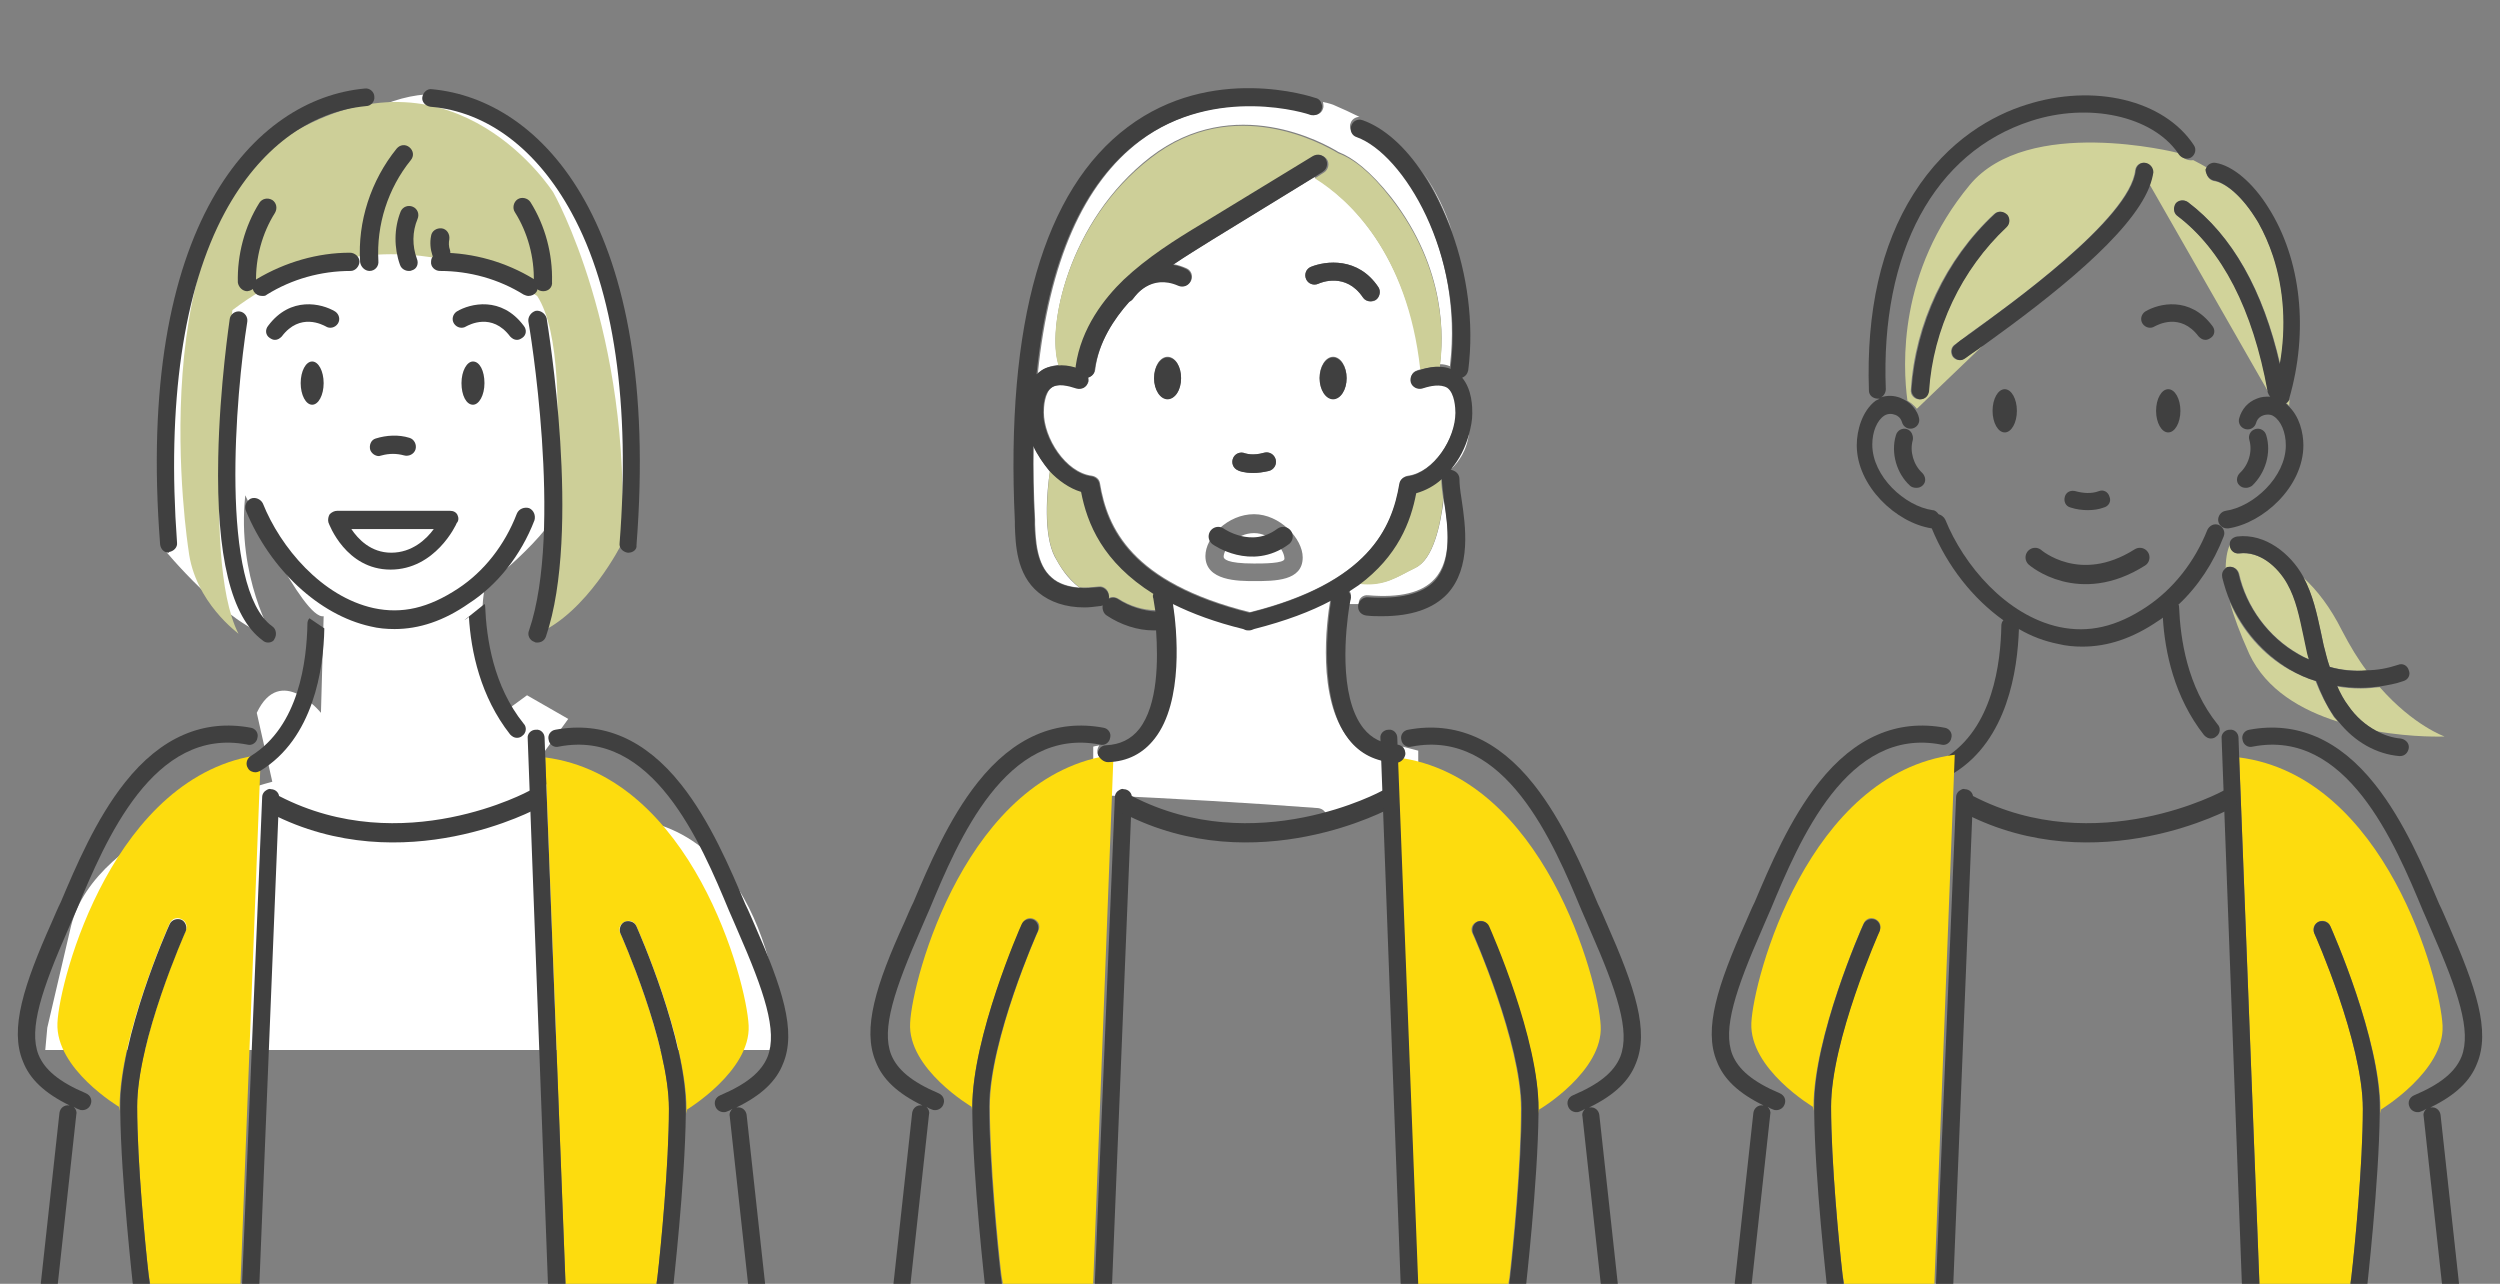 <?xml version="1.0" encoding="utf-8"?>
<!-- Generator: Adobe Illustrator 28.2.0, SVG Export Plug-In . SVG Version: 6.00 Build 0)  -->
<svg version="1.1" id="レイヤー_1" xmlns="http://www.w3.org/2000/svg" xmlns:xlink="http://www.w3.org/1999/xlink" x="0px"
	 y="0px" viewBox="0 0 370 190" style="enable-background:new 0 0 370 190;" xml:space="preserve">
<rect x="0" y="0" width="370" height="190" fill="#808080" stroke="none"/>
<style type="text/css">
	.st0{clip-path:url(#SVGID_00000151542078021036505470000013537317275725319099_);}
	.st1{fill:#FFFFFF;}
	.st2{fill:#CDCF98;}
	.st3{fill:#FFFFCC;}
	.st4{fill:#404040;}
	.st5{fill:none;}
	.st6{fill:#FDDC0E;}
	.st7{fill:#D1D39A;}
	.st8{fill:none;stroke:#FFFFCC;stroke-width:0;stroke-linecap:round;stroke-linejoin:round;}
	.st9{fill:none;stroke:#404040;stroke-width:2.849;stroke-linecap:round;stroke-miterlimit:10;}
</style>
<g>
	<defs>
		<rect id="SVGID_1_" width="370" height="190"/>
	</defs>
	<clipPath id="SVGID_00000015318231426147242400000006180081251881429933_">
		<use xlink:href="#SVGID_1_"  style="overflow:visible;"/>
	</clipPath>
	<g style="clip-path:url(#SVGID_00000015318231426147242400000006180081251881429933_);">
		<path class="st1" d="M6.7,155.4h109.1c0,0-0.2-29.1-19.9-33.8s-16.6-8.6-16.6-8.6l4.8-6.6l-6.1-3.5l-4.1,3c0,0-3.7-12.2-2.1-19.1
			c0,0,11.8-9.1,11.7-14.1l8.8,8.1c0,0,1.9-35-5.6-48.5c-7.1-12.8-16.4-22.1-29.7-16.9c-13.2,5.2-30.8,12.6-32.1,37.1
			c-1.3,24.5-0.7,28.7-0.7,28.7s9.4,11.5,16.2,13.1c0,0-5.4-8.9-4.1-21c0,0,8.6,18.5,11.6,17.9l-0.4,14.3c0,0-6-7.4-9.5,0l2.3,10.2
			c0,0-26.2,6.6-29.8,21.4C7,152.1,7,152.1,7,152.1L6.7,155.4z"/>
		<g>
			<path class="st2" d="M27.9,81.4c0,0-7.7-48.8,16-62.1C67.7,6,81.9,28.5,81.9,28.5S93.6,49.1,92,80.5c0,0-5.1,10.2-12.5,13.3
				c0,0,6.8-39.6,0-50c0,0-22.3-15.2-45.1,2.1c0,0-5,36.4,0.9,47.9C35.4,93.8,28.8,89.2,27.9,81.4z"/>
		</g>
		<g>
			<path class="st3" d="M72,88.2L72,88.2C72,88.2,72,88.2,72,88.2z"/>
		</g>
		<g>
			<path class="st4" d="M58.4,93.1c-1.2,0-2.4-0.1-3.6-0.4c-7.6-1.7-14.8-8.4-18.4-17.1c-0.3-0.7,0.1-1.5,0.7-1.8
				c0.7-0.3,1.5,0.1,1.8,0.7c2.6,6.5,8.7,13.8,16.4,15.5c4.2,0.9,8.1,0,12.5-2.9c3.8-2.5,6.9-6.4,8.7-11.1c0.3-0.7,1.1-1,1.8-0.8
				c0.7,0.3,1,1.1,0.8,1.8c-2,5.2-5.5,9.6-9.7,12.3C65.7,91.9,62,93.1,58.4,93.1z"/>
		</g>
		<g>
			<ellipse class="st4" cx="46.2" cy="56.7" rx="1.7" ry="3.2"/>
		</g>
		<g>
			<path class="st4" d="M71.7,56.7c0,1.8-0.8,3.2-1.7,3.2c-1,0-1.7-1.4-1.7-3.2c0-1.8,0.8-3.2,1.7-3.2C71,53.5,71.7,54.9,71.7,56.7z
				"/>
		</g>
		<g>
			<path class="st4" d="M54.7,40.1c-0.7,0-1.3-0.6-1.4-1.3c-0.4-6,1.6-12.1,5.4-16.8c0.5-0.6,1.3-0.7,1.9-0.2
				c0.6,0.5,0.7,1.3,0.2,1.9c-3.4,4.2-5.1,9.6-4.8,14.9C56.1,39.4,55.5,40.1,54.7,40.1C54.7,40.1,54.7,40.1,54.7,40.1z"/>
		</g>
		<g>
			<path class="st4" d="M38.8,43.8c-0.5,0-0.9-0.2-1.2-0.6c-0.4-0.6-0.2-1.5,0.4-1.9c4.2-2.5,9-3.9,13.8-3.9c0,0,0,0,0,0
				c0.7,0,1.4,0.6,1.4,1.3c0,0.7-0.6,1.4-1.3,1.4c-4.4,0-8.7,1.2-12.4,3.5C39.3,43.8,39.1,43.8,38.8,43.8z"/>
		</g>
		<g>
			<path class="st4" d="M36.6,43.1c-0.7,0-1.3-0.6-1.4-1.3c-0.1-4.1,1-8.3,3.2-11.8c0.4-0.6,1.2-0.8,1.9-0.4
				c0.6,0.4,0.8,1.2,0.4,1.9c-1.9,3-2.9,6.7-2.8,10.3C38,42.4,37.4,43,36.6,43.1C36.6,43.1,36.6,43.1,36.6,43.1z"/>
		</g>
		<g>
			<path class="st4" d="M78.2,43.8c-0.2,0-0.5-0.1-0.7-0.2c-3.7-2.3-8-3.5-12.4-3.5c-0.7,0-1.4-0.6-1.3-1.4c0-0.7,0.6-1.3,1.4-1.3
				c0,0,0,0,0,0c4.9,0,9.7,1.4,13.8,3.9c0.6,0.4,0.8,1.2,0.4,1.9C79.1,43.6,78.7,43.8,78.2,43.8z"/>
		</g>
		<g>
			<path class="st4" d="M80.4,43.1C80.4,43.1,80.4,43.1,80.4,43.1c-0.8,0-1.4-0.6-1.4-1.4c0.1-3.6-0.9-7.3-2.8-10.3
				c-0.4-0.6-0.2-1.5,0.4-1.9c0.6-0.4,1.5-0.2,1.9,0.4c2.2,3.5,3.3,7.7,3.2,11.8C81.8,42.5,81.2,43.1,80.4,43.1z"/>
		</g>
		<g>
			<path class="st4" d="M60.5,40.1c-0.5,0-1.1-0.3-1.3-0.9c-0.9-2.5-0.9-5.4,0.1-7.9c0.3-0.7,1.1-1,1.8-0.7c0.7,0.3,1,1.1,0.7,1.8
				c-0.8,1.9-0.8,4-0.1,5.9C62,39,61.7,39.8,61,40C60.8,40.1,60.7,40.1,60.5,40.1z"/>
		</g>
		<g>
			<path class="st4" d="M65.3,38.7c-0.6,0-1.1-0.4-1.3-0.9c-0.3-0.9-0.4-1.9-0.2-2.9c0.1-0.7,0.8-1.2,1.6-1.1
				c0.7,0.1,1.2,0.8,1.1,1.6c-0.1,0.5-0.1,1.1,0.1,1.6c0.2,0.7-0.2,1.5-0.9,1.7C65.6,38.7,65.4,38.7,65.3,38.7z"/>
		</g>
		<g>
			<path class="st4" d="M56.1,67.5c-0.6,0-1.1-0.4-1.3-0.9c-0.2-0.7,0.1-1.5,0.8-1.7c1.6-0.5,3.4-0.6,5-0.1c0.7,0.2,1.1,1,0.9,1.7
				c-0.2,0.7-1,1.1-1.7,0.9c-1.1-0.3-2.2-0.3-3.3,0C56.4,67.4,56.2,67.5,56.1,67.5z"/>
		</g>
		<g>
			<path class="st4" d="M39.7,95.1c-0.3,0-0.6-0.1-0.8-0.3c-4.7-3.4-6.9-12.5-6.6-27.1C32.5,57.1,34,47.3,34,47.2
				c0.1-0.7,0.8-1.2,1.5-1.1c0.7,0.1,1.2,0.8,1.1,1.5c-1.7,10.6-4.2,39.4,3.7,45.1c0.6,0.4,0.7,1.3,0.3,1.9
				C40.5,94.9,40.1,95.1,39.7,95.1z"/>
		</g>
		<g>
			<path class="st4" d="M79.5,95.1c-0.1,0-0.3,0-0.4-0.1c-0.7-0.2-1.1-1-0.8-1.7c5.1-14.9,0-45.4-0.1-45.7c-0.1-0.7,0.4-1.4,1.1-1.6
				c0.7-0.1,1.4,0.4,1.6,1.1c0.2,1.3,5.2,31.6-0.1,47.1C80.6,94.8,80.1,95.1,79.5,95.1z"/>
		</g>
		<g>
			<path class="st4" d="M93,81.8c0,0-0.1,0-0.1,0c-0.7-0.1-1.3-0.7-1.2-1.4c1.6-20.5-0.8-37.4-7.1-48.9c-5.1-9.4-12.5-15-20.9-15.7
				c-0.7-0.1-1.3-0.7-1.2-1.4c0.1-0.7,0.7-1.3,1.4-1.2c16.3,1.5,34,20,30.3,67.5C94.3,81.3,93.7,81.8,93,81.8z"/>
		</g>
		<g>
			<path class="st4" d="M25,81.8c-0.7,0-1.2-0.5-1.3-1.2c-3.7-47.5,14-66,30.3-67.5c0.7-0.1,1.4,0.5,1.4,1.2
				c0.1,0.7-0.5,1.4-1.2,1.4c-8.4,0.8-15.8,6.3-20.9,15.7c-6.2,11.5-8.6,28.4-7.1,48.9c0.1,0.7-0.5,1.3-1.2,1.4
				C25,81.8,25,81.8,25,81.8z"/>
		</g>
		<path class="st1" d="M202.5,88.1c4.7,0.4,8-0.4,9.8-2.4c2.7-2.9,2-8.1,1.4-11.9c0,0,0,0,0-0.1c-0.5,4.1-1.6,9.1-4.2,10.3
			c-2.7,1.3-4.5,2.8-8.4,2.3c-0.5,0.3-0.9,0.7-1.5,1c0.3,0.3,0.4,0.7,0.3,1.1c0,0-0.1,0.4-0.2,1c0.4,0,0.9,0,1.4,0
			c0-0.1,0-0.1,0-0.2C201.1,88.6,201.7,88,202.5,88.1z"/>
		<path class="st1" d="M156.1,82.4c-1.7-3.3-1.2-9.6-0.7-12.7c-1-1.1-1.8-2.4-2.4-3.7c-0.1,3.5,0,7.1,0.2,10.9c0,0.2,0,0.4,0,0.7
			c0.1,2.2,0.2,6,2.5,7.9c1,0.9,2.4,1.3,4.1,1.5C157.8,85.5,156.9,83.8,156.1,82.4z"/>
		<path class="st1" d="M162.1,118.3c0.3-0.4,0.7-0.6,1.2-0.6c10.6,0.5,21.3,1.1,31.8,1.9c0.7,0.1,1.2,0.6,1.2,1.2l13.4-2.4
			c0.1,0,0.2,0,0.2,0v-7.3c-0.8-0.2-1.5-0.4-2.3-0.6c0.2,0.2,0.3,0.6,0.3,0.9c0,0.7-0.6,1.3-1.4,1.3c0,0,0,0-0.1,0
			c-2.9-0.1-5.2-1.3-6.9-3.5c-4.6-5.8-3.2-17.2-2.6-20.5c-3,1.6-6.8,3.1-11.4,4.2c-0.2,0.1-0.4,0.2-0.7,0.2c0,0-0.1,0-0.1,0
			c0,0-0.1,0-0.1,0c-0.2,0-0.5-0.1-0.7-0.2c-4.1-1-7.6-2.3-10.4-3.7c0.6,3.8,1.6,14.4-2.7,19.9c-1.7,2.2-4,3.3-6.9,3.5
			c0,0,0,0-0.1,0c-0.7,0-1.3-0.6-1.4-1.3c0-0.4,0.1-0.7,0.3-1c-0.3,0.1-0.6,0.1-0.9,0.2c0,0,0,0.1,0,0.1V118.3z"/>
		<path class="st1" d="M195.8,16.1c-0.2,0.7-1,1.1-1.7,0.8c-0.2-0.1-14-4.6-25.3,3.9c-8.4,6.3-13.5,17.9-15.2,34.5
			c0.1-0.1,0.3-0.3,0.5-0.4c0.7-0.5,1.6-0.8,2.6-0.9c-1.8-5.2,1.2-21.2,13.6-30.8c12.4-9.5,25.7-2,27.8-0.7c2.1,0.8,4.7,2.8,7.8,6.7
			c8.3,10.7,7.7,21.1,7.2,24.7c0.5,0,1,0.1,1.5,0.3c0-0.1,0-0.1,0-0.2c2-16.8-7-31.7-13.9-34.1c-0.7-0.3-1.1-1-0.8-1.7
			c0.2-0.6,0.8-0.9,1.3-0.9c-1.2-0.6-2.5-1.2-3.9-1.8c0,0-0.5-0.2-1.5-0.4C195.9,15.6,195.9,15.9,195.8,16.1z"/>
		<path class="st1" d="M185.6,78.9c-2.6,0-4.5,2.3-4.5,3.5c0,0.3,0.4,1,4.5,1c1.3,0,4.5,0,4.5-0.7C190.1,81.3,188.1,78.9,185.6,78.9
			z"/>
		<path class="st1" d="M194.5,26.2l-15,9.2c-1.9,1.2-3.9,2.4-5.8,3.7c0.6,0.1,1.2,0.3,1.9,0.6c0.7,0.3,1,1.1,0.7,1.8
			c-0.3,0.7-1.1,1-1.8,0.7c-4.1-1.8-6.4,1.5-6.7,1.9c-0.2,0.2-0.4,0.4-0.6,0.5c-2.2,2.4-4.6,5.9-5.1,10.1c-0.1,0.6-0.5,1-1,1.1
			c0,0.2,0,0.4,0,0.7c-0.2,0.7-1,1.1-1.7,0.9c-1.2-0.4-2.7-0.7-3.7-0.1c-1.1,0.8-1.2,3-1.2,3.7c0,3.8,3.2,8.9,7.1,9.4
			c0.6,0.1,1.1,0.5,1.2,1.1c1.1,6.6,4.6,14.7,22.2,19.1c17.6-4.4,21.1-12.5,22.2-19.1c0.1-0.6,0.6-1,1.2-1.1
			c3.8-0.5,7.1-5.6,7.1-9.4c0-0.7,0-2.9-1.2-3.7c-0.9-0.7-2.5-0.3-3.7,0.1c-0.7,0.2-1.5-0.1-1.7-0.9c-0.2-0.7,0.1-1.5,0.9-1.7
			c0.2-0.1,0.4-0.1,0.6-0.2C208.2,37.2,199.5,29.3,194.5,26.2z M172.8,59c-1.1,0-2-1.4-2-3.1c0-1.7,0.9-3.1,2-3.1c1.1,0,2,1.4,2,3.1
			C174.8,57.7,174,59,172.8,59z M182.5,67.8c0.3-0.7,1.1-1,1.8-0.7c0.1,0,1,0.4,2.8-0.1c0.7-0.2,1.5,0.2,1.7,1
			c0.2,0.7-0.2,1.5-1,1.7c-0.9,0.2-1.7,0.3-2.3,0.3c-1.3,0-2.1-0.3-2.3-0.4C182.5,69.3,182.2,68.5,182.5,67.8z M185.6,86
			c-2.3,0-7.2,0-7.2-3.7c0-2.8,3.3-6.2,7.2-6.2c3.8,0,7.2,3.6,7.2,6.4C192.8,86,188.7,86,185.6,86z M197.3,59c-1.1,0-2-1.4-2-3.1
			c0-1.7,0.9-3.1,2-3.1c1.1,0,2,1.4,2,3.1C199.3,57.7,198.4,59,197.3,59z M204,42.5c0.4,0.6,0.2,1.5-0.4,1.9
			c-0.2,0.2-0.5,0.2-0.8,0.2c-0.4,0-0.9-0.2-1.1-0.6c-2.5-3.7-6.2-2.2-6.6-2c-0.7,0.3-1.5,0-1.8-0.7c-0.3-0.7,0-1.5,0.7-1.8
			C196.2,38.6,201,38,204,42.5z"/>
		<path class="st1" d="M210.6,25.5c1.7,2.5,3.1,5.5,4.3,8.7C213.9,31.2,212.5,28.2,210.6,25.5z"/>
		<path class="st1" d="M215,69.2c0.7-0.7,2.2-2.5,2.4-5.2c-0.5,1.8-1.5,3.6-2.7,5.2C214.8,69.2,214.9,69.2,215,69.2z"/>
		<path class="st2" d="M205.9,29.4c-3-3.9-5.6-5.9-7.8-6.7c-2.2-1.3-15.5-8.9-27.8,0.7c-12.4,9.5-15.5,25.5-13.6,30.8
			c0.8,0,1.7,0.1,2.7,0.3c0-0.1,0-0.2,0-0.2c0.8-5.7,4.3-10.1,7.1-12.8c3.5-3.4,7.6-5.9,11.6-8.3l16.4-10c0.6-0.4,1.5-0.2,1.9,0.4
			c0.4,0.6,0.2,1.5-0.4,1.9l-1.4,0.9c5,3.1,13.7,11,15.6,28.3c1.1-0.3,2.1-0.4,2.9-0.4C213.6,50.5,214.2,40.1,205.9,29.4z"/>
		<path class="st2" d="M170.8,87.8c-7.5-4.6-9.8-10.4-10.7-15.1c-1.8-0.5-3.4-1.6-4.7-3.1c-0.4,3.1-1,9.4,0.7,12.7
			c0.7,1.4,1.7,3,3.6,4.6c0.9,0.1,1.9,0,2.9-0.1c0.7-0.1,1.4,0.4,1.5,1.2c0,0.2,0,0.4,0,0.5c0.4-0.2,0.9-0.2,1.4,0.1
			c1.7,1.1,3.7,1.7,5.6,1.7c-0.1-1.1-0.3-1.8-0.3-1.9C170.8,88.3,170.8,88.1,170.8,87.8z"/>
		<path class="st2" d="M209.4,84.1c2.6-1.2,3.8-6.2,4.2-10.3c-0.2-1.2-0.3-2.3-0.3-3.1c-1.1,1-2.4,1.8-3.8,2.1
			c-0.8,4.2-2.8,9.2-8.5,13.6C204.9,86.9,206.7,85.4,209.4,84.1z"/>
		<path class="st4" d="M194,39.5c-0.7,0.3-1,1.1-0.7,1.8c0.3,0.7,1.1,1,1.8,0.7c0.4-0.2,4.1-1.7,6.6,2c0.3,0.4,0.7,0.6,1.1,0.6
			c0.3,0,0.5-0.1,0.8-0.2c0.6-0.4,0.8-1.3,0.4-1.9C201,38,196.2,38.6,194,39.5z"/>
		<path class="st4" d="M183.2,69.6c0.1,0.1,0.9,0.4,2.3,0.4c0.7,0,1.4-0.1,2.3-0.3c0.7-0.2,1.2-0.9,1-1.7c-0.2-0.7-0.9-1.2-1.7-1
			c-1.7,0.5-2.7,0.1-2.8,0.1c-0.7-0.3-1.5,0-1.8,0.7C182.2,68.5,182.5,69.3,183.2,69.6z"/>
		<path class="st4" d="M172.8,52.9c-1.1,0-2,1.4-2,3.1c0,1.7,0.9,3.1,2,3.1c1.1,0,2-1.4,2-3.1C174.8,54.3,174,52.9,172.8,52.9z"/>
		<path class="st4" d="M197.3,52.9c-1.1,0-2,1.4-2,3.1c0,1.7,0.9,3.1,2,3.1c1.1,0,2-1.4,2-3.1C199.3,54.3,198.4,52.9,197.3,52.9z"/>
		<path class="st4" d="M67.7,76.2c-0.2-0.4-0.6-0.6-1.1-0.6H49.9c-0.4,0-0.8,0.2-1.1,0.5c-0.2,0.3-0.3,0.8-0.2,1.2
			c0.1,0.3,2.6,7,9.2,7c6.6,0,9.7-6.6,9.8-6.9C67.9,77.1,67.9,76.6,67.7,76.2z M57.9,81.8c-3,0-4.9-2-5.9-3.5h12.2
			C63.1,79.8,61,81.8,57.9,81.8z"/>
		<path class="st5" d="M308.7,85.8c3,0,5.1-2,6.3-3.5h-12.2C303.8,83.8,305.6,85.8,308.7,85.8z"/>
		<path class="st5" d="M336.4,37.9c-0.6-1.8-1.3-3.5-2.2-5C335.1,34.5,335.8,36.2,336.4,37.9z"/>
		<path class="st5" d="M291.5,27.4c8.6-10.4,30.7-4.8,30.7-4.8c0.2,0.1,0.3,0.1,0.5,0.2c-3.8-5.4-13.1-7.5-21.7-4.7
			c-14.3,4.5-22.3,19.4-21.5,39.7c0,0.5-0.3,1-0.7,1.2c0.9-0.3,2-0.3,2.9,0.1c0.2,0.1,0.4,0.2,0.6,0.3
			C281.6,54.1,281,40.2,291.5,27.4z"/>
		<path class="st6" d="M361.5,151.8c-0.3-6.6-8.4-36.9-30.1-39.7l3.1,80.6c0,0,0,0,0,0h12.9l0.6-3.7c0.5-4.2,1.7-16.6,1.7-24.9
			c0-9.8-7.1-25.9-7.2-26c-0.3-0.7,0-1.4,0.7-1.7c0.7-0.3,1.4,0,1.7,0.7c0.3,0.7,7.4,16.7,7.4,27.1c0,0.2,0,0.4,0,0.6l0.1-0.6
			C352.4,164.2,361.8,158.5,361.5,151.8z"/>
		<path class="st7" d="M338.4,59.7c0.2,0.1,0.3,0.2,0.4,0.4c0-0.3,0-0.6,0.1-1C338.8,59.3,338.6,59.5,338.4,59.7z"/>
		<path class="st7" d="M322.9,23.1c-0.1-0.1-0.1-0.2-0.2-0.3c-0.2-0.1-0.3-0.1-0.5-0.2c0,0-22.1-5.6-30.7,4.8
			c-10.6,12.8-9.9,26.7-9.2,31.9c0.5,0.3,1,0.7,1.4,1.2l9.8-9.4c-0.2,0.2-0.4,0.3-0.7,0.5c-0.9,0.6-1.5,1.1-2,1.4
			c-0.2,0.2-0.5,0.3-0.8,0.3c-0.4,0-0.8-0.2-1-0.5c-0.4-0.6-0.3-1.4,0.3-1.8c0.5-0.3,1.2-0.8,2-1.5c5.9-4.2,23.9-17.1,24.7-24.3
			c0.1-0.7,0.7-1.2,1.4-1.1c0.7,0.1,1.2,0.7,1.1,1.4c-0.1,0.7-0.3,1.5-0.6,2.2l0.3-0.3L335.7,58c-2.2-12.2-6.7-21-13.4-26
			c-0.6-0.4-0.7-1.2-0.2-1.8c0.4-0.6,1.2-0.7,1.8-0.2c6.6,5,11.1,13.1,13.6,24c0.9-5.6,0.6-11.1-1-16c-0.6-1.7-1.3-3.4-2.2-5
			c-0.2-0.3-0.3-0.6-0.5-0.8c-2.3-3.6-4.7-5.2-6.1-5.4c-0.7-0.1-1.2-0.8-1.1-1.5c0-0.2,0.1-0.3,0.2-0.4c-0.7-0.4-1.4-0.8-2.2-1.2
			C324,23.8,323.3,23.6,322.9,23.1z M296.9,33.6c-6.7,6.3-10.9,15.2-11.5,24.3c0,0.7-0.6,1.2-1.3,1.2c0,0-0.1,0-0.1,0
			c-0.7,0-1.3-0.7-1.2-1.4c0.6-9.8,5.1-19.3,12.3-26c0.5-0.5,1.3-0.5,1.8,0.1C297.5,32.3,297.5,33.1,296.9,33.6z"/>
		<line class="st8" x1="318.3" y1="86.5" x2="318.2" y2="86.5"/>
		<path class="st4" d="M331.5,70c-0.5,0.5-0.6,1.3-0.1,1.8c0.3,0.3,0.6,0.4,1,0.4c0.3,0,0.6-0.1,0.9-0.3c2-1.9,2.9-4.9,2.1-7.5
			c-0.2-0.7-0.9-1.1-1.6-0.9c-0.7,0.2-1.1,0.9-0.9,1.6C333.4,66.8,332.8,68.8,331.5,70z"/>
		<path class="st4" d="M274.8,65.9c0,6,5.8,11.5,11.1,12.3c0,0,0,0,0,0c2.3,5.6,6.1,10.4,10.6,13.6c-0.2,0.2-0.3,0.5-0.3,0.8
			c-0.1,5.4-1.2,15.2-8.4,19.6c-0.6,0.4-0.8,1.2-0.4,1.8c0.2,0.4,0.7,0.6,1.1,0.6c0.2,0,0.5-0.1,0.7-0.2c7.9-4.9,9.4-15.2,9.6-21.3
			c1.9,1.1,3.8,1.8,5.8,2.2c1.2,0.3,2.4,0.4,3.6,0.4c3.7,0,7.4-1.2,11.2-3.8c0.3-0.2,0.5-0.3,0.7-0.5c0.3,5.1,1.7,11.8,6.1,17.4
			c0.3,0.3,0.6,0.5,1,0.5c0.3,0,0.6-0.1,0.8-0.3c0.6-0.4,0.7-1.3,0.2-1.8c-4.5-5.6-5.5-12.6-5.7-17.4c0-0.1,0-0.2-0.1-0.3
			c2.9-2.7,5.2-6.2,6.7-10.1c0.3-0.7-0.1-1.4-0.7-1.7c-0.7-0.3-1.4,0.1-1.7,0.7c-1.9,4.8-5.1,8.8-9,11.4c-4.5,3-8.6,3.9-12.9,3
			c-7.9-1.7-14.2-9.2-16.9-15.9c-0.2-0.4-0.6-0.7-1-0.8c-0.2-0.3-0.5-0.6-0.9-0.6c-4.1-0.6-8.9-5-8.9-9.7c0-1.9,0.7-3.6,1.8-4.3
			c0.5-0.3,1.1-0.3,1.6-0.1c0.3,0.1,0.8,0.4,1,1.1c0.2,0.7,0.9,1.1,1.6,0.9c0.7-0.2,1.1-0.9,0.9-1.6c-0.1-0.5-0.4-1-0.7-1.4
			c-0.4-0.5-0.8-0.9-1.4-1.2c-0.2-0.1-0.4-0.2-0.6-0.3c-1-0.4-2-0.4-2.9-0.1c0.4-0.2,0.7-0.7,0.7-1.2c-0.8-20.3,7.2-35.1,21.5-39.7
			c8.6-2.8,17.9-0.7,21.7,4.7c0.1,0.1,0.1,0.2,0.2,0.3c0.4,0.5,1,0.7,1.6,0.5c0.1,0,0.1-0.1,0.2-0.1c0.6-0.4,0.8-1.2,0.4-1.8
			c-4.4-6.7-14.8-9.2-24.8-6c-4.8,1.5-11.6,5.1-16.7,13.2c-4.8,7.6-7,17.4-6.6,29.1c0,0.7,0.6,1.2,1.3,1.2c0,0,0,0,0.1,0
			c0.1,0,0.1,0,0.2,0c-0.2,0.1-0.4,0.2-0.6,0.3C275.6,60.8,274.8,63.7,274.8,65.9z"/>
		<path class="st4" d="M68.7,91.8c0.3-0.2,0.5-0.3,0.7-0.5c0.3,5.1,1.7,11.8,6.1,17.4c0.3,0.3,0.6,0.5,1,0.5c0.3,0,0.6-0.1,0.8-0.3
			c0.6-0.4,0.7-1.3,0.2-1.8c-4.5-5.6-5.5-12.6-5.7-17.4c0-0.1,0-0.2-0.1-0.3"/>
		<path class="st4" d="M282.2,63.5c-0.7-0.2-1.4,0.2-1.6,0.9c-0.8,2.6,0.1,5.7,2.1,7.5c0.2,0.2,0.6,0.3,0.9,0.3c0.4,0,0.7-0.1,1-0.4
			c0.5-0.5,0.4-1.3-0.1-1.8c-1.3-1.2-1.9-3.2-1.4-4.9C283.2,64.5,282.9,63.7,282.2,63.5z"/>
		<path class="st4" d="M309,75.5c0.8,0,1.6-0.1,2.4-0.4c0.7-0.2,1.1-0.9,0.8-1.6c-0.2-0.7-0.9-1.1-1.6-0.8c-1.1,0.4-2.3,0.3-3.4,0
			c-0.7-0.2-1.4,0.1-1.6,0.8c-0.2,0.7,0.1,1.4,0.8,1.6C307.3,75.4,308.2,75.5,309,75.5z"/>
		<path class="st4" d="M317.5,24.1c-0.7-0.1-1.3,0.4-1.4,1.1c-0.8,7.2-18.8,20-24.7,24.3c-0.9,0.6-1.6,1.1-2,1.5
			c-0.6,0.4-0.7,1.2-0.3,1.8c0.3,0.3,0.6,0.5,1,0.5c0.3,0,0.5-0.1,0.8-0.3c0.4-0.3,1.1-0.8,2-1.4c0.2-0.2,0.4-0.3,0.7-0.5
			c10.3-7.4,21.7-16.4,24.5-23.4c0.3-0.8,0.5-1.5,0.6-2.2C318.7,24.8,318.2,24.2,317.5,24.1z"/>
		<path class="st4" d="M295.2,31.7c-7.2,6.7-11.6,16.2-12.3,26c0,0.7,0.5,1.3,1.2,1.4c0,0,0.1,0,0.1,0c0.7,0,1.2-0.5,1.3-1.2
			c0.6-9.2,4.8-18,11.5-24.3c0.5-0.5,0.5-1.3,0.1-1.8C296.5,31.2,295.7,31.2,295.2,31.7z"/>
		<ellipse class="st4" cx="296.7" cy="60.8" rx="1.8" ry="3.2"/>
		<ellipse class="st4" cx="320.9" cy="60.8" rx="1.8" ry="3.2"/>
		<path class="st4" d="M362.3,136.7c-0.4-0.9-0.8-1.9-1.3-2.9c-2.2-5.2-5.2-12.3-9.5-17.7c-5.3-6.7-11.6-9.4-18.6-8.1
			c-0.7,0.1-1.2,0.8-1,1.5c0.1,0.7,0.8,1.2,1.5,1c13.9-2.7,21,14.2,25.2,24.3c0.5,1.1,0.9,2.1,1.3,3c3.9,8.9,5.9,14.8,4.4,18.6
			c-0.9,2.2-3,4-7,5.7c-0.7,0.3-1,1-0.7,1.7c0.2,0.5,0.7,0.8,1.2,0.8c0.2,0,0.3,0,0.5-0.1c0.3-0.1,0.5-0.2,0.8-0.4
			c-0.3,0.3-0.5,0.7-0.4,1.1l2.8,25.6c0.1,0.7,0.6,1.2,1.3,1.2c0,0,0.1,0,0.1,0c0.7-0.1,1.2-0.7,1.1-1.4l-2.8-25.6
			c-0.1-0.7-0.7-1.2-1.4-1.1c0,0-0.1,0-0.1,0c3.7-1.8,5.9-3.9,6.9-6.5C368.6,152.6,366.5,146.2,362.3,136.7z"/>
		<path class="st4" d="M331.9,192.8c0,0.7,0.6,1.2,1.3,1.2c0,0,0,0,0.1,0c0.7,0,1.2-0.6,1.2-1.3c0,0,0,0,0,0l-3.1-80.6l-0.1-2.9
			c0-0.7-0.6-1.3-1.3-1.2c-0.7,0-1.3,0.6-1.2,1.3L331.9,192.8z"/>
		<path class="st4" d="M289,192.2c0,0.7-0.6,1.2-1.3,1.2c0,0,0,0-0.1,0c-0.7,0-1.3-0.6-1.2-1.3l0.1-1.4l3-72.7
			c0-0.5,0.3-0.9,0.7-1.1c0.2-0.1,0.4-0.2,0.6-0.1c0.7,0,1.3,0.6,1.2,1.3L289,192.2z"/>
		<path class="st4" d="M344.9,137.1c-0.3-0.7-1.1-0.9-1.7-0.7c-0.7,0.3-0.9,1.1-0.7,1.7c0.1,0.2,7.2,16.2,7.2,26
			c0,8.2-1.2,20.6-1.7,24.9c-0.1,0.9-0.2,1.4-0.2,1.5c-0.1,0.7,0.4,1.3,1.1,1.4c0,0,0.1,0,0.1,0c0.6,0,1.2-0.5,1.3-1.1
			c0-0.2,1.8-15.8,1.9-26c0-0.2,0-0.4,0-0.6C352.3,153.8,345.2,137.8,344.9,137.1z"/>
		<path class="st6" d="M259.2,151.4c0.3-6.6,8.4-36.9,30.1-39.7l-3.1,80.6c0,0,0,0,0,0h-12.9l-0.6-3.7c-0.5-4.2-1.7-16.6-1.7-24.9
			c0-9.8,7.1-25.9,7.2-26c0.3-0.7,0-1.4-0.7-1.7c-0.7-0.3-1.4,0-1.7,0.7c-0.3,0.7-7.4,16.7-7.4,27.1c0,0.2,0,0.4,0,0.6l-0.1-0.6
			C268.3,163.8,258.9,158.2,259.2,151.4z"/>
		<path class="st4" d="M258.4,136.4c0.4-0.9,0.8-1.9,1.3-2.9c2.2-5.2,5.2-12.3,9.5-17.7c5.3-6.7,11.6-9.4,18.6-8.1
			c0.7,0.1,1.2,0.8,1,1.5c-0.1,0.7-0.8,1.2-1.5,1c-13.9-2.7-21,14.2-25.2,24.3c-0.5,1.1-0.9,2.1-1.3,3c-3.9,8.9-5.9,14.8-4.4,18.6
			c0.9,2.2,3,4,7,5.7c0.7,0.3,1,1,0.7,1.7c-0.2,0.5-0.7,0.8-1.2,0.8c-0.2,0-0.3,0-0.5-0.1c-0.3-0.1-0.5-0.2-0.8-0.4
			c0.3,0.3,0.5,0.7,0.4,1.1l-2.8,25.6c-0.1,0.7-0.6,1.2-1.3,1.2c0,0-0.1,0-0.1,0c-0.7-0.1-1.2-0.7-1.1-1.4l2.8-25.6
			c0.1-0.7,0.7-1.2,1.4-1.1c0,0,0.1,0,0.1,0c-3.7-1.8-5.9-3.9-6.9-6.5C252.1,152.3,254.2,145.8,258.4,136.4z"/>
		<path class="st4" d="M275.8,136.8c0.3-0.7,1.1-0.9,1.7-0.7c0.7,0.3,0.9,1.1,0.7,1.7c-0.1,0.2-7.2,16.2-7.2,26
			c0,8.2,1.2,20.6,1.7,24.9c0.1,0.9,0.2,1.4,0.2,1.5c0.1,0.7-0.4,1.3-1.1,1.4c0,0-0.1,0-0.1,0c-0.6,0-1.2-0.5-1.3-1.1
			c0-0.2-1.8-15.8-1.9-26c0-0.2,0-0.4,0-0.6C268.4,153.5,275.5,137.4,275.8,136.8z"/>
		<path class="st4" d="M325.4,49.8c0.3,0.3,0.6,0.5,1,0.5c0.3,0,0.5-0.1,0.8-0.3c0.6-0.4,0.7-1.2,0.2-1.8c-3.3-4.4-7.9-3.3-9.9-2.1
			c-0.6,0.4-0.8,1.2-0.4,1.8c0.4,0.6,1.2,0.8,1.8,0.4C319.3,48.1,322.7,46.2,325.4,49.8z"/>
		<path class="st4" d="M75.5,49.8c0.3,0.3,0.6,0.5,1,0.5c0.3,0,0.5-0.1,0.8-0.3c0.6-0.4,0.7-1.2,0.2-1.8c-3.3-4.4-7.9-3.3-9.9-2.1
			c-0.6,0.4-0.8,1.2-0.4,1.8c0.4,0.6,1.2,0.8,1.8,0.4C69.4,48.1,72.8,46.2,75.5,49.8z"/>
		<path class="st4" d="M41.7,49.8c-0.3,0.3-0.6,0.5-1,0.5c-0.3,0-0.5-0.1-0.8-0.3c-0.6-0.4-0.7-1.2-0.2-1.8c3.3-4.4,7.9-3.3,9.9-2.1
			c0.6,0.4,0.8,1.2,0.4,1.8c-0.4,0.6-1.2,0.8-1.8,0.4C47.8,48.1,44.4,46.2,41.7,49.8z"/>
		<path class="st7" d="M343.5,93.6c0.1,0.6,0.3,1.3,0.4,1.9c0.2,1,0.5,2.1,0.9,3.2c1.8,0.5,3.7,0.6,5.5,0.6c-1.3-1.7-2.5-3.7-3.7-6
			c-1.7-3.4-3.7-6-5.7-7.8C342.3,88,342.9,90.9,343.5,93.6z"/>
		<path class="st7" d="M342.7,100.8c-1.3-0.4-2.6-1-3.9-1.7c-3.9-2.2-7-5.8-8.8-10c0.6,2.1,1.5,4.6,2.9,7.7c2.5,5.3,7.7,8.3,13.1,10
			c-0.2-0.2-0.4-0.5-0.6-0.7C344.3,104.4,343.4,102.6,342.7,100.8z"/>
		<path class="st7" d="M331.4,84.9c1.1,5,4.4,9.4,8.8,11.9c0.5,0.3,1.1,0.6,1.6,0.8c-0.1-0.5-0.3-1.1-0.4-1.6
			c-0.1-0.6-0.3-1.3-0.4-1.9c-0.6-2.8-1.2-5.4-2.4-7.7c-1.4-2.5-4.1-4.8-7.1-4.5c-0.7,0.1-1.4-0.4-1.4-1.1c0-0.1,0-0.2,0-0.3
			c-0.3,0.5-0.7,1.7-0.7,3.7c0.2-0.1,0.3-0.2,0.5-0.3C330.5,83.8,331.2,84.2,331.4,84.9z"/>
		<path class="st7" d="M345.9,101.6c0.5,1,1,2,1.7,3c1.1,1.5,2.5,2.7,4,3.6c5.6,1,10.2,0.8,10.2,0.8s-4.6-1.6-9.6-7.3
			c-0.9,0.1-1.9,0.2-2.8,0.2C348.2,101.9,347,101.8,345.9,101.6z"/>
		<path class="st4" d="M344.8,98.7c-0.4-1.1-0.6-2.2-0.9-3.2c-0.1-0.6-0.3-1.3-0.4-1.9c-0.6-2.8-1.2-5.6-2.6-8.2
			c0-0.1-0.1-0.1-0.1-0.2c-1.8-3.2-5.5-6.3-9.7-5.8c-0.6,0.1-1.1,0.5-1.1,1.1c0,0.1,0,0.2,0,0.3c0.1,0.7,0.7,1.2,1.4,1.1
			c3-0.4,5.7,2,7.1,4.5c1.3,2.3,1.8,4.9,2.4,7.7c0.1,0.6,0.3,1.3,0.4,1.9c0.1,0.5,0.2,1,0.4,1.6c-0.5-0.2-1.1-0.5-1.6-0.8
			c-4.4-2.5-7.7-7-8.8-11.9c-0.2-0.7-0.8-1.1-1.5-1c-0.2,0-0.4,0.1-0.5,0.3c-0.4,0.3-0.5,0.8-0.4,1.3c0.3,1.2,0.7,2.5,1.2,3.6
			c1.8,4.1,4.9,7.7,8.8,10c1.2,0.7,2.5,1.3,3.9,1.7c0.7,1.8,1.5,3.6,2.7,5.3c0.2,0.2,0.4,0.5,0.6,0.7c2.4,3,5.6,4.8,9,5.1
			c0,0,0.1,0,0.1,0c0.7,0,1.2-0.5,1.3-1.2c0.1-0.7-0.5-1.3-1.2-1.4c-1.2-0.1-2.5-0.5-3.7-1.2c-1.5-0.8-2.9-2-4-3.6
			c-0.7-0.9-1.3-2-1.7-3c1.2,0.2,2.3,0.3,3.5,0.3c0.9,0,1.9-0.1,2.8-0.2c1.2-0.2,2.4-0.4,3.5-0.8c0.7-0.2,1.1-0.9,0.8-1.6
			c-0.2-0.7-0.9-1.1-1.6-0.8c-1.5,0.5-3.1,0.8-4.7,0.8C348.4,99.4,346.5,99.2,344.8,98.7z"/>
		<path class="st4" d="M327.6,26.7c1.4,0.2,3.8,1.8,6.1,5.4c0.2,0.3,0.3,0.5,0.5,0.8c0.9,1.6,1.6,3.2,2.2,5c1.6,4.9,2,10.4,1,16
			c-2.5-11-7.1-19.1-13.6-24c-0.6-0.4-1.4-0.3-1.8,0.2c-0.4,0.6-0.3,1.4,0.2,1.8c6.7,5.1,11.2,13.9,13.4,26c0,0,0,0.1,0,0.1
			c0.1,0.3,0.2,0.5,0.4,0.7c-0.7,0-1.3,0-2,0.3c-1.3,0.5-2.2,1.5-2.6,2.9c-0.2,0.7,0.2,1.4,0.9,1.6c0.7,0.2,1.4-0.2,1.6-0.9
			c0.2-0.7,0.7-1,1-1.1c0.5-0.2,1.2-0.2,1.6,0.1c1.1,0.7,1.8,2.4,1.8,4.3c0,4.7-4.8,9.1-8.9,9.7c-0.7,0.1-1.2,0.8-1.1,1.5
			c0.1,0.6,0.6,1.1,1.3,1.1c0.1,0,0.1,0,0.2,0c5.2-0.8,11.1-6.2,11.1-12.3c0-1.9-0.6-4.3-2.2-5.8c-0.1-0.1-0.3-0.3-0.4-0.4
			c0.2-0.1,0.4-0.3,0.5-0.6c0,0,0-0.1,0-0.1c2.9-10,1.8-20.6-3.1-28.3c-2.3-3.7-5.3-6.2-7.8-6.6c-0.5-0.1-1.1,0.2-1.3,0.6
			c-0.1,0.1-0.1,0.3-0.2,0.4C326.5,25.9,326.9,26.5,327.6,26.7z"/>
		<path class="st9" d="M329.7,118.3c0,0-19.3,10.6-38.3,0.8"/>
		<path class="st6" d="M110.8,151.8c-0.3-6.6-8.4-36.9-30.1-39.7l3.1,80.6c0,0,0,0,0,0h12.9l0.6-3.7c0.5-4.2,1.7-16.6,1.7-24.9
			c0-9.8-7.1-25.9-7.2-26c-0.3-0.7,0-1.4,0.7-1.7c0.7-0.3,1.4,0,1.7,0.7c0.3,0.7,7.4,16.7,7.4,27.1c0,0.2,0,0.4,0,0.6l0.1-0.6
			C101.7,164.2,111.1,158.5,110.8,151.8z"/>
		<path class="st4" d="M111.6,136.7c-0.4-0.9-0.8-1.9-1.3-2.9c-2.2-5.2-5.2-12.3-9.5-17.7c-5.3-6.7-11.6-9.4-18.6-8.1
			c-0.7,0.1-1.2,0.8-1,1.5c0.1,0.7,0.8,1.2,1.5,1c13.9-2.7,21,14.2,25.2,24.3c0.5,1.1,0.9,2.1,1.3,3c3.9,8.9,5.9,14.8,4.4,18.6
			c-0.9,2.2-3,4-7,5.7c-0.7,0.3-1,1-0.7,1.7c0.2,0.5,0.7,0.8,1.2,0.8c0.2,0,0.3,0,0.5-0.1c0.3-0.1,0.5-0.2,0.8-0.4
			c-0.3,0.3-0.5,0.7-0.4,1.1l2.8,25.6c0.1,0.7,0.6,1.2,1.3,1.2c0,0,0.1,0,0.1,0c0.7-0.1,1.2-0.7,1.1-1.4l-2.8-25.6
			c-0.1-0.7-0.7-1.2-1.4-1.1c0,0-0.1,0-0.1,0c3.7-1.8,5.9-3.9,6.9-6.5C117.9,152.6,115.8,146.2,111.6,136.7z"/>
		<path class="st4" d="M81.2,192.8c0,0.7,0.6,1.2,1.3,1.2c0,0,0,0,0.1,0c0.7,0,1.2-0.6,1.2-1.3c0,0,0,0,0,0l-3.1-80.6l-0.1-2.9
			c0-0.7-0.6-1.3-1.3-1.2c-0.7,0-1.3,0.6-1.2,1.3L81.2,192.8z"/>
		<path class="st4" d="M38.3,192.2c0,0.7-0.6,1.2-1.3,1.2c0,0,0,0-0.1,0c-0.7,0-1.3-0.6-1.2-1.3l0.1-1.4l3-72.7
			c0-0.5,0.3-0.9,0.7-1.1c0.2-0.1,0.4-0.2,0.6-0.1c0.7,0,1.3,0.6,1.2,1.3L38.3,192.2z"/>
		<path class="st4" d="M94.2,137.1c-0.3-0.7-1.1-0.9-1.7-0.7c-0.7,0.3-0.9,1.1-0.7,1.7c0.1,0.2,7.2,16.2,7.2,26
			c0,8.2-1.2,20.6-1.7,24.9c-0.1,0.9-0.2,1.4-0.2,1.5c-0.1,0.7,0.4,1.3,1.1,1.4c0,0,0.1,0,0.1,0c0.6,0,1.2-0.5,1.3-1.1
			c0-0.2,1.8-15.8,1.9-26c0-0.2,0-0.4,0-0.6C101.6,153.8,94.5,137.8,94.2,137.1z"/>
		<path class="st6" d="M8.5,151.4c0.3-6.6,8.4-36.9,30.1-39.7l-3.1,80.6c0,0,0,0,0,0H22.6l-0.6-3.7c-0.5-4.2-1.7-16.6-1.7-24.9
			c0-9.8,7.1-25.9,7.2-26c0.3-0.7,0-1.4-0.7-1.7c-0.7-0.3-1.4,0-1.7,0.7c-0.3,0.7-7.4,16.7-7.4,27.1c0,0.2,0,0.4,0,0.6l-0.1-0.6
			C17.6,163.8,8.2,158.2,8.5,151.4z"/>
		<path class="st4" d="M7.7,136.4c0.4-0.9,0.8-1.9,1.3-2.9c2.2-5.2,5.2-12.3,9.5-17.7c5.3-6.7,11.6-9.4,18.6-8.1
			c0.7,0.1,1.2,0.8,1,1.5c-0.1,0.7-0.8,1.2-1.5,1c-13.9-2.7-21,14.2-25.2,24.3c-0.5,1.1-0.9,2.1-1.3,3c-3.9,8.9-5.9,14.8-4.4,18.6
			c0.9,2.2,3,4,7,5.7c0.7,0.3,1,1,0.7,1.7c-0.2,0.5-0.7,0.8-1.2,0.8c-0.2,0-0.3,0-0.5-0.1c-0.3-0.1-0.5-0.2-0.8-0.4
			c0.3,0.3,0.5,0.7,0.4,1.1l-2.8,25.6c-0.1,0.7-0.6,1.2-1.3,1.2c0,0-0.1,0-0.1,0c-0.7-0.1-1.2-0.7-1.1-1.4l2.8-25.6
			c0.1-0.7,0.7-1.2,1.4-1.1c0,0,0.1,0,0.1,0c-3.7-1.8-5.9-3.9-6.9-6.5C1.4,152.3,3.5,145.8,7.7,136.4z"/>
		<path class="st4" d="M25.1,136.8c0.3-0.7,1.1-0.9,1.7-0.7c0.7,0.3,0.9,1.1,0.7,1.7c-0.1,0.2-7.2,16.2-7.2,26
			c0,8.2,1.2,20.6,1.7,24.9c0.1,0.9,0.2,1.4,0.2,1.5c0.1,0.7-0.4,1.3-1.1,1.4c0,0-0.1,0-0.1,0c-0.6,0-1.2-0.5-1.3-1.1
			c0-0.2-1.8-15.8-1.9-26c0-0.2,0-0.4,0-0.6C17.7,153.5,24.8,137.4,25.1,136.8z"/>
		<path class="st9" d="M79,118.3c0,0-19.3,10.6-38.3,0.8"/>
		<path class="st6" d="M236.9,151.8c-0.3-6.6-8.4-36.9-30.1-39.7l3.1,80.6c0,0,0,0,0,0h12.9l0.6-3.7c0.5-4.2,1.7-16.6,1.7-24.9
			c0-9.8-7.1-25.9-7.2-26c-0.3-0.7,0-1.4,0.7-1.7c0.7-0.3,1.4,0,1.7,0.7c0.3,0.7,7.4,16.7,7.4,27.1c0,0.2,0,0.4,0,0.6l0.1-0.6
			C227.9,164.2,237.3,158.5,236.9,151.8z"/>
		<path class="st4" d="M237.8,136.7c-0.4-0.9-0.8-1.9-1.3-2.9c-2.2-5.2-5.2-12.3-9.5-17.7c-5.3-6.7-11.6-9.4-18.6-8.1
			c-0.7,0.1-1.2,0.8-1,1.5c0.1,0.7,0.8,1.2,1.5,1c13.9-2.7,21,14.2,25.2,24.3c0.5,1.1,0.9,2.1,1.3,3c3.9,8.9,5.9,14.8,4.4,18.6
			c-0.9,2.2-3,4-7,5.7c-0.7,0.3-1,1-0.7,1.7c0.2,0.5,0.7,0.8,1.2,0.8c0.2,0,0.3,0,0.5-0.1c0.3-0.1,0.5-0.2,0.8-0.4
			c-0.3,0.3-0.5,0.7-0.4,1.1l2.8,25.6c0.1,0.7,0.6,1.2,1.3,1.2c0,0,0.1,0,0.1,0c0.7-0.1,1.2-0.7,1.1-1.4l-2.8-25.6
			c-0.1-0.7-0.7-1.2-1.4-1.1c0,0-0.1,0-0.1,0c3.7-1.8,5.9-3.9,6.9-6.5C244.1,152.6,242,146.2,237.8,136.7z"/>
		<path class="st4" d="M164.5,192.2c0,0.7-0.6,1.2-1.3,1.2c0,0,0,0-0.1,0c-0.7,0-1.3-0.6-1.2-1.3l0.1-1.4l3-72.7
			c0-0.5,0.3-0.9,0.7-1.1c0.2-0.1,0.4-0.2,0.6-0.1c0.7,0,1.3,0.6,1.2,1.3L164.5,192.2z"/>
		<path class="st4" d="M220.4,137.1c-0.3-0.7-1.1-0.9-1.7-0.7c-0.7,0.3-0.9,1.1-0.7,1.7c0.1,0.2,7.2,16.2,7.2,26
			c0,8.2-1.2,20.6-1.7,24.9c-0.1,0.9-0.2,1.4-0.2,1.5c-0.1,0.7,0.4,1.3,1.1,1.4c0,0,0.1,0,0.1,0c0.6,0,1.2-0.5,1.3-1.1
			c0-0.2,1.8-15.8,1.9-26c0-0.2,0-0.4,0-0.6C227.8,153.8,220.7,137.8,220.4,137.1z"/>
		<path class="st6" d="M134.7,151.4c0.3-6.6,8.4-36.9,30.1-39.7l-3.1,80.6c0,0,0,0,0,0h-12.9l-0.6-3.7c-0.5-4.2-1.7-16.6-1.7-24.9
			c0-9.8,7.1-25.9,7.2-26c0.3-0.7,0-1.4-0.7-1.7c-0.7-0.3-1.4,0-1.7,0.7c-0.3,0.7-7.4,16.7-7.4,27.1c0,0.2,0,0.4,0,0.6l-0.1-0.6
			C143.8,163.8,134.3,158.2,134.7,151.4z"/>
		<path class="st4" d="M133.9,136.4c0.4-0.9,0.8-1.9,1.3-2.9c2.2-5.2,5.2-12.3,9.5-17.7c5.3-6.7,11.6-9.4,18.6-8.1
			c0.7,0.1,1.2,0.8,1,1.5c-0.1,0.7-0.8,1.2-1.5,1c-13.9-2.7-21,14.2-25.2,24.3c-0.5,1.1-0.9,2.1-1.3,3c-3.9,8.9-5.9,14.8-4.4,18.6
			c0.9,2.2,3,4,7,5.7c0.7,0.3,1,1,0.7,1.7c-0.2,0.5-0.7,0.8-1.2,0.8c-0.2,0-0.3,0-0.5-0.1c-0.3-0.1-0.5-0.2-0.8-0.4
			c0.3,0.3,0.5,0.7,0.4,1.1l-2.8,25.6c-0.1,0.7-0.6,1.2-1.3,1.2c0,0-0.1,0-0.1,0c-0.7-0.1-1.2-0.7-1.1-1.4l2.8-25.6
			c0.1-0.7,0.7-1.2,1.4-1.1c0,0,0.1,0,0.1,0c-3.7-1.8-5.9-3.9-6.9-6.5C127.6,152.3,129.6,145.8,133.9,136.4z"/>
		<path class="st4" d="M151.2,136.8c0.3-0.7,1.1-0.9,1.7-0.7c0.7,0.3,0.9,1.1,0.7,1.7c-0.1,0.2-7.2,16.2-7.2,26
			c0,8.2,1.2,20.6,1.7,24.9c0.1,0.9,0.2,1.4,0.2,1.5c0.1,0.7-0.4,1.3-1.1,1.4c0,0-0.1,0-0.1,0c-0.6,0-1.2-0.5-1.3-1.1
			c0-0.2-1.8-15.8-1.9-26c0-0.2,0-0.4,0-0.6C143.9,153.5,150.9,137.4,151.2,136.8z"/>
		<path class="st9" d="M205.2,118.3c0,0-19.3,10.6-38.3,0.8"/>
		<path class="st9" d="M301.2,82.5c0,0,6.5,5.7,15.5,0"/>
		<path class="st4" d="M164,112.8C164,112.8,164.1,112.8,164,112.8c2.9-0.1,5.2-1.3,6.9-3.5c4.3-5.5,3.3-16.1,2.7-19.9
			c2.8,1.4,6.3,2.7,10.4,3.7c0.2,0.1,0.4,0.2,0.7,0.2c0,0,0.1,0,0.1,0c0,0,0.1,0,0.1,0c0.2,0,0.5-0.1,0.7-0.2
			c4.7-1.2,8.4-2.6,11.4-4.2c-0.5,3.2-1.9,14.7,2.6,20.5c1.7,2.2,4,3.3,6.9,3.5c0,0,0,0,0.1,0c0.7,0,1.3-0.6,1.4-1.3
			c0-0.3-0.1-0.7-0.3-0.9c-0.2-0.3-0.6-0.5-1-0.5c-2.1-0.1-3.7-0.9-4.9-2.4c-3.8-4.8-2.6-14.9-2.1-18.1c0.1-0.6,0.2-1,0.2-1
			c0.1-0.4,0-0.8-0.3-1.1c0.5-0.3,1-0.7,1.5-1c5.8-4.3,7.7-9.4,8.5-13.6c1.4-0.4,2.7-1.1,3.8-2.1c0,0.8,0.2,1.9,0.3,3.1
			c0,0,0,0,0,0.1c0.6,3.8,1.3,9-1.4,11.9c-1.8,1.9-5.1,2.7-9.8,2.4c-0.7-0.1-1.4,0.5-1.5,1.2c0,0.1,0,0.1,0,0.2
			c0,0.7,0.5,1.2,1.2,1.3c0.8,0.1,1.6,0.1,2.3,0.1c4.4,0,7.6-1.1,9.7-3.3c3.6-3.9,2.7-10.1,2.1-14.1c-0.2-1.2-0.3-2.2-0.3-2.9
			c0-0.6-0.4-1.1-1-1.3c-0.1,0-0.2-0.1-0.3-0.1c1.3-1.5,2.2-3.3,2.7-5.2c0.3-1.1,0.5-2.1,0.5-3.1c0-0.9,0-3.5-1.5-5.3
			c0.5-0.2,0.8-0.6,0.9-1.1c0.9-7.1-0.2-14.3-2.4-20.4c-1.2-3.2-2.6-6.2-4.3-8.7c-2.6-4-5.8-6.8-8.9-7.9c-0.1,0-0.3-0.1-0.4-0.1
			c-0.6,0-1.1,0.3-1.3,0.9c-0.3,0.7,0.1,1.5,0.8,1.7c6.9,2.5,15.9,17.3,13.9,34.1c0,0.1,0,0.1,0,0.2c-0.5-0.2-1-0.3-1.5-0.3
			c-0.9-0.1-1.9,0.1-2.9,0.4c-0.2,0.1-0.4,0.1-0.6,0.2c-0.7,0.2-1.1,1-0.9,1.7c0.2,0.7,1,1.1,1.7,0.9c1.2-0.4,2.7-0.7,3.7-0.1
			c1.1,0.8,1.2,3,1.2,3.7c0,3.8-3.2,8.9-7.1,9.4c-0.6,0.1-1.1,0.5-1.2,1.1c-1.1,6.6-4.6,14.7-22.2,19.1
			c-17.6-4.4-21.1-12.5-22.2-19.1c-0.1-0.6-0.6-1-1.2-1.1c-3.8-0.5-7.1-5.6-7.1-9.4c0-0.7,0-2.9,1.2-3.7c0.9-0.7,2.5-0.3,3.7,0.1
			c0.7,0.2,1.5-0.1,1.7-0.9c0.1-0.2,0.1-0.5,0-0.7c0.5-0.1,1-0.6,1-1.1c0.6-4.2,2.9-7.6,5.1-10.1c0.2-0.1,0.5-0.3,0.6-0.5
			c0.3-0.4,2.6-3.7,6.7-1.9c0.7,0.3,1.5,0,1.8-0.7c0.3-0.7,0-1.5-0.7-1.8c-0.6-0.3-1.3-0.5-1.9-0.6c1.9-1.3,3.9-2.5,5.8-3.7l15-9.2
			l1.4-0.9c0.6-0.4,0.8-1.2,0.4-1.9c-0.4-0.6-1.2-0.8-1.9-0.4l-16.4,10c-4,2.4-8.1,5-11.6,8.3c-2.8,2.7-6.3,7.1-7.1,12.8
			c0,0.1,0,0.2,0,0.2c-1-0.3-1.9-0.4-2.7-0.3c-1,0.1-1.9,0.3-2.6,0.9c-0.2,0.1-0.3,0.3-0.5,0.4c1.7-16.6,6.8-28.2,15.2-34.5
			c11.4-8.5,25.2-4,25.3-3.9c0.7,0.2,1.5-0.1,1.7-0.8c0.1-0.3,0.1-0.6,0-0.8c-0.1-0.4-0.4-0.8-0.9-0.9c-0.6-0.2-15.3-5.1-27.8,4.3
			c-12.4,9.3-18.1,28.9-16.7,58.4c0,0.2,0,0.4,0,0.6c0.1,2.7,0.2,7.2,3.5,9.9c1.7,1.4,4,2.2,6.8,2.2c0.7,0,1.5-0.1,2.3-0.2
			c0.2,0,0.3-0.1,0.4-0.1c-0.1,0.5,0.1,1.2,0.6,1.5c2.1,1.4,4.6,2.2,6.9,2.2c0.1,0,0.3,0,0.4,0c0.3,4.4,0.3,11-2.5,14.6
			c-1.2,1.5-2.8,2.3-4.9,2.4c-0.4,0-0.7,0.2-0.9,0.4c-0.2,0.3-0.4,0.6-0.3,1C162.7,112.2,163.3,112.8,164,112.8z M165.5,88.7
			c-0.4-0.3-0.9-0.3-1.4-0.1c0-0.2,0.1-0.3,0-0.5c-0.1-0.7-0.8-1.3-1.5-1.2c-1.1,0.1-2,0.2-2.9,0.1c-1.7-0.1-3.1-0.6-4.1-1.5
			c-2.3-2-2.4-5.7-2.5-7.9c0-0.2,0-0.5,0-0.7c-0.2-3.8-0.2-7.4-0.2-10.9c0.6,1.3,1.5,2.6,2.4,3.7c1.3,1.4,3,2.6,4.7,3.1
			c0.9,4.7,3.2,10.4,10.7,15.1c-0.1,0.2-0.1,0.4,0,0.7c0,0,0.1,0.7,0.3,1.9C169.2,90.4,167.2,89.8,165.5,88.7z"/>
		<path class="st4" d="M207.4,192.8c0,0.7,0.6,1.2,1.3,1.2c0,0,0,0,0.1,0c0.7,0,1.2-0.6,1.2-1.3c0,0,0,0,0,0l-3.1-80.6l-0.1-2.9
			c0-0.7-0.6-1.3-1.3-1.2c-0.7,0-1.3,0.6-1.2,1.3L207.4,192.8z"/>
		<path class="st9" d="M180.3,79.4c0,0,4.9,3.5,9.6,0"/>
		<path class="st4" d="M45.8,91.5c-0.2,0.2-0.3,0.5-0.3,0.8c-0.1,5.4-1.2,15.2-8.4,19.6c-0.6,0.4-0.8,1.2-0.4,1.8
			c0.2,0.4,0.7,0.6,1.1,0.6c0.2,0,0.5-0.1,0.7-0.2C46.4,109.3,47.9,99,48,93"/>
	</g>
</g>
</svg>
